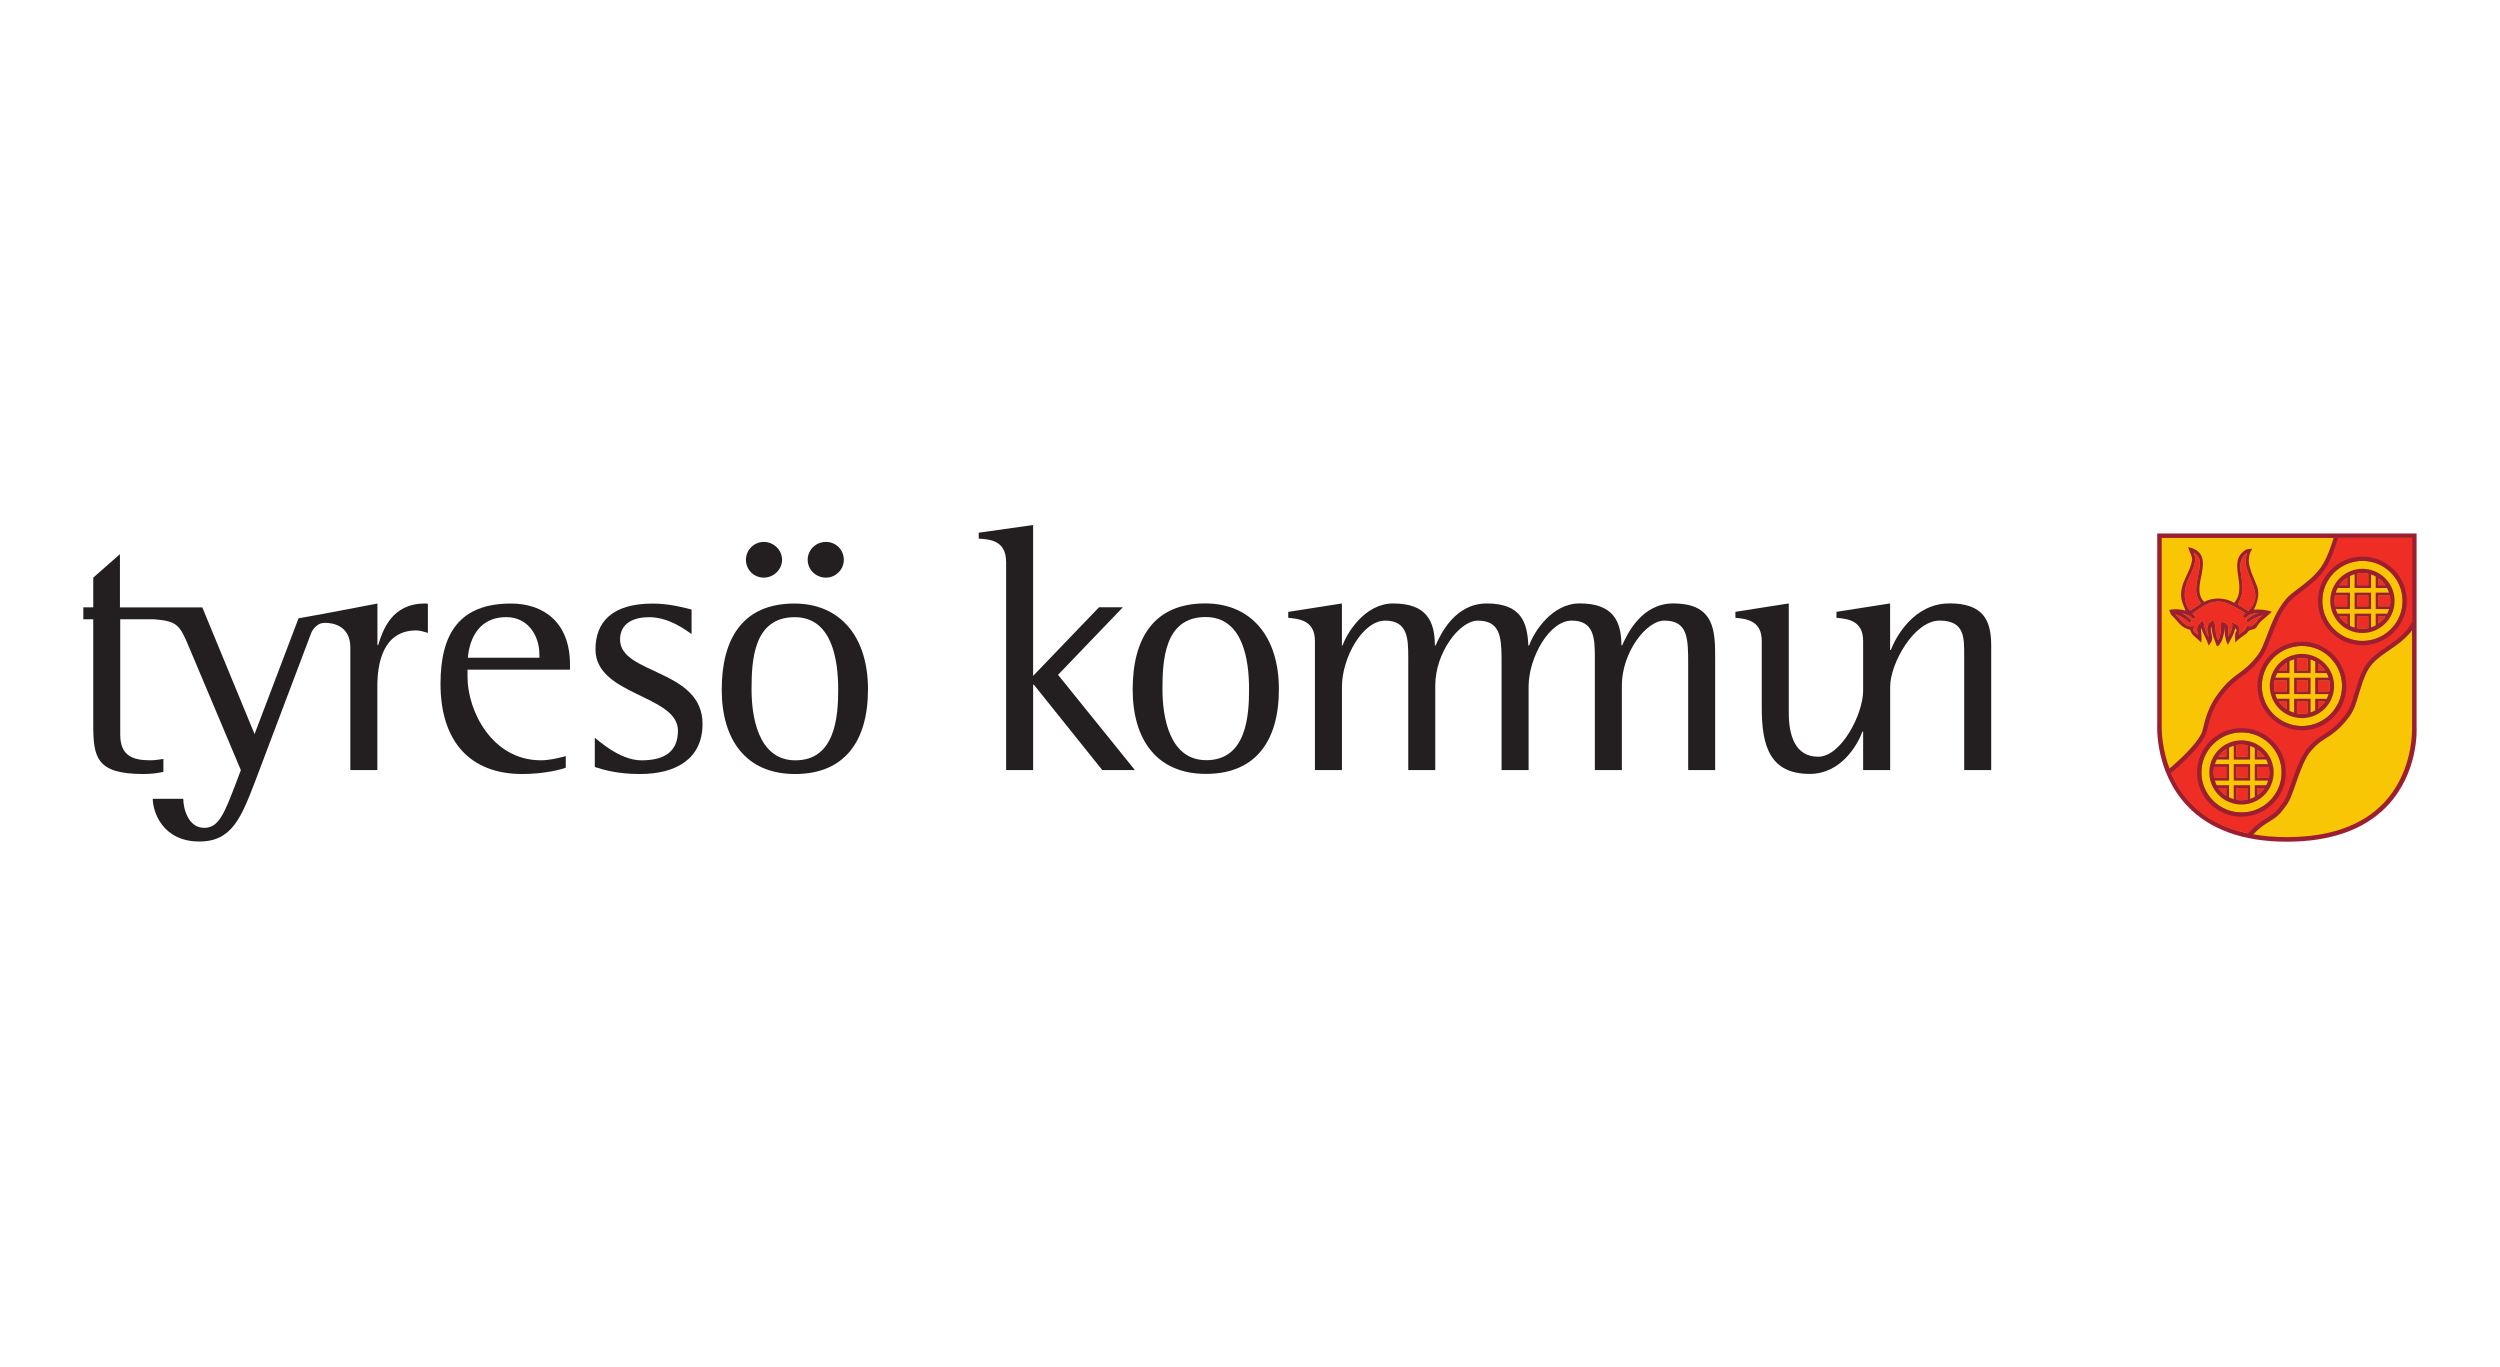 <svg width="300" height="164" viewBox="0 0 300 164" fill="none" xmlns="http://www.w3.org/2000/svg">
<rect width="300" height="164" fill="white"/>
<g clip-path="url(#clip0_2169_5913)">
<path d="M258.868 86.926C258.854 87.14 258.585 92.6 262.461 96.7C265.161 99.553 269.187 101.005 274.427 101.005C279.667 101.005 283.775 99.558 286.475 96.704C290.251 92.723 290.005 87.49 289.991 87.267V64.015H258.868V86.926Z" fill="#9C1F31"/>
<path d="M269.716 99.99C266.88 99.371 264.586 98.151 262.862 96.331C261.795 95.203 261.056 93.956 260.546 92.746L260.318 92.168C259.488 89.924 259.406 87.918 259.406 87.208C259.406 87.04 259.406 86.949 259.406 86.939C259.406 86.939 259.406 65.084 259.406 64.556H289.444V87.281C289.444 87.281 289.444 87.372 289.444 87.522C289.444 88.591 289.238 92.987 286.069 96.331C283.474 99.066 279.553 100.454 274.418 100.454C272.945 100.454 271.577 100.34 270.309 100.104L269.707 99.985L269.716 99.99Z" fill="#F9C606"/>
<path d="M289.453 74.908C289.266 75.304 289.097 75.646 288.892 75.896C288.13 76.829 287.173 77.356 286.302 77.948C285.549 78.462 285.039 78.894 284.473 79.545C283.794 80.323 283.579 80.947 283.292 81.711L283.141 82.093L282.722 83.499C282.448 84.446 282.065 85.265 281.541 85.97C280.702 87.09 280.1 87.64 279.557 88.022L278.91 88.364C278.358 88.705 277.843 89.014 277.04 89.925C276.21 90.862 275.708 92.464 275.17 93.997C274.851 94.907 274.432 95.84 274.181 96.204C273.264 97.519 272.995 97.801 272.311 98.22L271.549 98.752C270.902 99.198 270.519 99.617 270.113 100.081C267.55 99.58 265.562 98.716 264.016 97.396C261.886 95.745 261.015 93.947 260.445 92.518C261.873 91.294 264.167 89.233 264.577 87.686L264.727 86.962C264.965 85.979 265.37 84.778 266.442 83.349C267.464 81.984 268.134 81.506 268.845 80.992C269.525 80.496 270.204 80.05 271.249 78.708C271.695 78.135 271.896 77.384 272.279 76.387C272.826 74.954 273.456 73.238 274.527 72.051C274.842 71.7 275.439 71.236 275.977 70.831C276.848 70.176 277.765 69.462 278.645 68.32C279.452 67.273 280.059 65.457 280.323 64.547H289.462V74.904L289.453 74.908Z" fill="#EE2E24"/>
<path d="M120.73 67.409C120.73 64.802 118.669 64.716 117.447 64.634V63.924L123.973 63V81.106L131.885 72.87H134.748L126.964 80.979L136.185 92.404H132.268L124.059 82.157H123.977V92.404H120.735V67.409H120.73Z" fill="#231F20"/>
<path d="M144.754 91.221C149.555 91.221 149.888 85.929 149.888 82.735C149.888 79.295 149.213 74.044 144.671 74.044C139.705 74.044 139.496 79.295 139.496 82.735C139.496 85.888 140.257 91.221 144.754 91.221ZM135.92 82.74C135.92 76.569 138.483 72.41 144.63 72.41C150.144 72.41 153.468 76.401 153.468 82.698C153.468 88.996 150.609 92.868 144.712 92.868C138.816 92.868 135.92 88.755 135.92 82.74Z" fill="#231F20"/>
<path d="M200.798 72.41C197.013 72.41 195.285 76.023 194.656 77.452H194.569C194.569 74.472 193.516 72.41 189.562 72.41C186.151 72.41 184.003 75.982 183.501 77.452H183.415L183.397 77.411C183.278 74.726 182.571 72.415 178.417 72.415C174.627 72.415 172.899 76.028 172.27 77.457H172.183C172.183 74.476 171.13 72.415 167.176 72.415C163.765 72.415 161.617 75.987 161.111 77.457H161.029V72.415L154.59 73.425V74.139C155.812 74.262 157.791 74.39 157.791 76.91V92.409H161.033V82.412C161.033 78.926 163.519 74.476 166.209 74.476C168.9 74.476 168.991 76.574 168.991 78.844V92.409H172.233V82.243C172.233 78.335 175.138 74.476 177.327 74.476C179.894 74.476 180.159 76.237 180.186 78.84V92.409H183.433V82.298C183.483 78.826 185.941 74.472 188.609 74.472C191.277 74.472 191.381 76.569 191.381 78.84V92.404H194.624V82.239C194.624 78.33 197.529 74.472 199.717 74.472C202.581 74.472 202.581 76.656 202.581 79.763V92.409H205.819V79.095C205.819 75.777 205.819 72.415 200.807 72.415L200.798 72.41Z" fill="#231F20"/>
<path d="M233.923 72.41C229.714 72.41 227.525 76.36 226.896 77.998H226.814V72.41L220.375 73.42V74.135C221.597 74.258 223.576 74.385 223.576 76.906V82.912C223.576 85.643 220.968 90.807 218.186 90.807C215.404 90.807 214.652 88.245 214.652 85.515V72.41L208.25 73.42V74.135C209.431 74.258 211.41 74.385 211.41 76.906V84.969C211.41 89.633 212.459 92.869 217.178 92.869C220.968 92.869 222.947 89.297 223.494 87.786H223.576V92.404H226.819V82.394C226.828 79.618 229.682 74.472 232.751 74.472C235.82 74.472 235.702 76.569 235.702 78.84V92.404H238.944V77.447C238.944 74.467 238.018 72.406 233.932 72.406L233.923 72.41Z" fill="#231F20"/>
<path d="M50.978 72.424C46.979 72.424 45.925 75.659 45.378 77.42H45.291V72.424L38.852 73.652L35.824 74.194L30.548 88.091L24.278 72.888H14.392V66.499L11.19 69.316V72.883H10V74.308L11.19 74.317V86.958C11.19 90.907 11.573 92.882 17.21 92.882C18.012 92.882 18.81 92.796 19.608 92.627V91.071C19.107 91.153 18.555 91.235 18.008 91.235C15.942 91.235 14.428 90.694 14.428 88.168V74.308H18.427C21.245 74.531 21.56 74.954 22.673 77.629L28.902 92.413L28.35 93.883C26.964 97.496 26.289 99.344 24.52 99.344C22.541 99.344 21.993 96.95 21.993 95.854H18.331C18.331 97.364 19.467 100.982 23.927 100.982C27.885 100.982 28.98 98.042 30.749 93.419L37.334 75.982C37.334 75.982 37.808 74.758 38.934 74.745C39.906 74.717 42.04 75.058 42.04 77.702V92.409H45.282V82.33C45.282 79.763 45.875 75.65 49.956 75.65C50.417 75.65 50.882 75.818 51.347 75.946V72.46C51.219 72.419 51.096 72.419 50.969 72.419L50.978 72.424Z" fill="#231F20"/>
<path d="M64.727 78.553C64.727 76.201 63.299 74.057 60.769 74.057C56.938 74.057 56.263 77.502 56.14 78.931H64.727V78.553ZM67.887 92.122C67.385 92.336 65.279 92.882 62.666 92.882C56.482 92.882 52.861 89.055 52.861 82.043C52.861 75.996 55.173 72.424 61.325 72.424C65.283 72.424 68.398 74.735 68.398 79.732V80.36H56.103V81.242C56.103 85.315 59.054 91.235 64.9 91.235C65.908 91.235 66.961 90.985 67.891 90.734V92.118L67.887 92.122Z" fill="#231F20"/>
<path d="M82.995 76.091C82.252 75.573 80.259 74.062 77.901 74.062C76.091 74.062 74.408 74.735 74.408 76.751C74.408 80.951 84.304 80.282 84.304 86.871C84.304 91.071 81.102 92.882 76.807 92.882C74.071 92.882 72.429 92.377 71.376 92.04V88.528C71.795 88.832 74.362 91.24 76.975 91.24C79.588 91.24 81.353 90.316 81.353 87.672C81.353 83.386 71.458 83.472 71.458 77.93C71.458 74.694 73.396 72.428 78.321 72.428C80.427 72.428 82.279 72.974 82.99 73.143V76.096L82.995 76.091Z" fill="#231F20"/>
<path d="M96.922 67.173C96.922 65.994 97.888 65.029 99.111 65.029C100.333 65.029 101.258 65.994 101.258 67.173C101.258 68.351 100.287 69.316 99.111 69.316C97.934 69.316 96.922 68.388 96.922 67.173ZM95.449 91.24C100.246 91.24 100.584 85.948 100.584 82.753C100.584 79.313 99.909 74.062 95.362 74.062C90.396 74.062 90.186 79.313 90.186 82.753C90.186 85.907 90.943 91.24 95.449 91.24ZM89.511 67.173C89.511 65.994 90.483 65.029 91.659 65.029C92.836 65.029 93.848 65.994 93.848 67.173C93.848 68.351 92.836 69.316 91.659 69.316C90.483 69.316 89.511 68.388 89.511 67.173ZM86.607 82.753C86.607 76.583 89.174 72.424 95.321 72.424C100.834 72.424 104.159 76.415 104.159 82.712C104.159 89.01 101.295 92.882 95.403 92.882C89.511 92.882 86.607 88.769 86.607 82.753Z" fill="#231F20"/>
<path d="M271.417 82.321C271.417 79.673 273.579 77.516 276.233 77.516C278.887 77.516 281.048 79.673 281.048 82.321C281.048 84.969 278.887 87.126 276.233 87.126C273.579 87.126 271.417 84.974 271.417 82.321Z" fill="#F9C606"/>
<path d="M278.677 72.11C278.677 69.462 280.839 67.305 283.493 67.305C286.147 67.305 288.308 69.457 288.308 72.11C288.308 74.763 286.147 76.915 283.493 76.915C280.839 76.915 278.677 74.758 278.677 72.11Z" fill="#F9C606"/>
<path d="M264.167 92.691C264.167 90.043 266.328 87.886 268.982 87.886C271.636 87.886 273.793 90.038 273.793 92.691C273.793 95.344 271.632 97.496 268.982 97.496C266.333 97.496 264.167 95.339 264.167 92.691Z" fill="#F9C606"/>
<path d="M278.162 85.042V84.191H278.996C278.773 84.523 278.486 84.805 278.162 85.042ZM275.635 85.602V84.191H276.935V85.584C276.707 85.633 276.474 85.656 276.233 85.656C276.028 85.656 275.827 85.633 275.635 85.602ZM273.465 84.191H274.404V85.11C274.035 84.869 273.716 84.555 273.465 84.191ZM274.404 79.531V80.437H273.474C273.72 80.078 274.039 79.768 274.404 79.531ZM276.931 79.063V80.442H275.631V79.045C275.822 79.008 276.023 78.99 276.228 78.99C276.47 78.99 276.702 79.017 276.931 79.067V79.063ZM278.987 80.437H278.162V79.604C278.481 79.832 278.764 80.114 278.987 80.437ZM276.931 81.666V82.962H275.631V81.666H276.931ZM272.886 82.321C272.886 82.098 272.908 81.879 272.949 81.666H274.4V82.962H272.949C272.908 82.753 272.886 82.539 272.886 82.321ZM279.575 82.321C279.575 82.539 279.553 82.753 279.512 82.962H278.162V81.666H279.507C279.548 81.879 279.571 82.098 279.571 82.321H279.575Z" fill="#EE2E24"/>
<path d="M285.422 74.826V73.975H286.256C286.033 74.308 285.745 74.594 285.422 74.826ZM282.895 75.391V73.98H284.195V75.372C283.967 75.422 283.734 75.45 283.493 75.45C283.287 75.45 283.091 75.427 282.895 75.395V75.391ZM280.725 73.98H281.664V74.899C281.295 74.658 280.971 74.344 280.725 73.98ZM281.664 69.32V70.226H280.734C280.98 69.867 281.295 69.557 281.664 69.32ZM284.19 68.847V70.226H282.891V68.829C283.087 68.793 283.283 68.774 283.488 68.774C283.73 68.774 283.962 68.802 284.19 68.852V68.847ZM286.247 70.226H285.422V69.393C285.745 69.621 286.024 69.903 286.247 70.226ZM284.19 71.455V72.751H282.891V71.455H284.19ZM280.145 72.11C280.145 71.887 280.168 71.668 280.209 71.455H281.659V72.751H280.209C280.168 72.542 280.145 72.328 280.145 72.11ZM286.835 72.11C286.835 72.328 286.812 72.542 286.771 72.751H285.422V71.455H286.767C286.808 71.668 286.831 71.887 286.831 72.11H286.835Z" fill="#EE2E24"/>
<path d="M270.911 95.412V94.561H271.746C271.522 94.894 271.235 95.18 270.911 95.412ZM268.38 95.972V94.561H269.68V95.954C269.452 96.004 269.219 96.031 268.978 96.031C268.772 96.031 268.572 96.008 268.38 95.977V95.972ZM266.21 94.561H267.149V95.481C266.78 95.239 266.46 94.925 266.21 94.561ZM267.149 89.902V90.807H266.219C266.465 90.448 266.78 90.138 267.149 89.902ZM269.68 89.428V90.807H268.38V89.41C268.572 89.374 268.772 89.356 268.978 89.356C269.219 89.356 269.452 89.383 269.68 89.428ZM271.736 90.807H270.911V89.97C271.23 90.198 271.513 90.48 271.736 90.807ZM269.68 92.036V93.333H268.38V92.036H269.68ZM265.635 92.691C265.635 92.468 265.658 92.25 265.703 92.036H267.153V93.333H265.703C265.662 93.123 265.64 92.914 265.64 92.691H265.635ZM272.32 92.691C272.32 92.909 272.297 93.123 272.256 93.333H270.907V92.036H272.252C272.293 92.245 272.316 92.468 272.316 92.691H272.32Z" fill="#EE2E24"/>
<path d="M269.584 75.077C269.584 75.723 268.946 75.828 268.622 76.205C268.745 75.868 268.859 75.468 268.622 75.154C268.444 74.863 268.093 74.808 267.815 74.708C267.992 75.3 267.701 75.882 267.413 76.365C267.236 75.96 267.66 75.2 267.167 74.876C267.03 74.663 266.729 74.699 266.529 74.553C266.529 75.304 266.551 76.151 266.205 76.81C265.69 76.242 266.073 75.077 265.553 74.394C265.293 74.64 264.937 74.808 264.914 75.2C264.768 75.636 264.992 76.028 265.028 76.442C264.645 75.828 264.481 75.122 264.39 74.394C264.052 74.695 263.592 75.008 263.66 75.513C263.583 75.805 263.806 75.95 263.783 76.205C263.606 75.946 263.2 75.905 263.213 75.555L263.305 75.109C262.151 75.4 261.69 74.28 261.043 73.743C261.704 73.889 262.251 74.29 262.698 74.704C262.798 74.695 262.922 74.758 262.981 74.626V74.426C262.602 74.08 262.311 73.821 261.85 73.589C262.402 73.734 262.803 73.889 263.182 74.271C263.282 74.262 263.405 74.217 263.414 74.103C263.46 73.866 263.2 73.844 263.099 73.666C264.162 72.829 265.329 71.946 266.843 72.26C267.796 72.574 268.572 73.052 269.434 73.589C269.456 73.712 269.096 73.757 269.151 73.989C269.434 74.449 269.712 73.821 269.958 73.789C270.305 73.643 270.674 73.566 271.08 73.543C270.519 73.652 270.035 73.98 269.589 74.394C269.566 74.531 269.611 74.676 269.757 74.708C270.263 74.285 270.902 73.98 271.572 73.825C270.765 74.148 270.633 75.491 269.589 75.077H269.584ZM262.57 69.566C263.008 68.561 263.747 67.487 263.254 66.299C263.692 66.613 264.007 67.013 263.984 67.587C263.961 69.207 262.908 70.963 264.107 72.383C263.729 72.729 263.245 72.974 262.808 73.266C261.946 72.305 262.046 70.649 262.57 69.566ZM269.105 70.849C269.251 69.316 268.12 67.35 269.666 66.345C268.681 68.929 272.179 70.972 269.789 73.297L268.544 72.538C268.777 72.046 269.046 71.464 269.105 70.849Z" fill="#EE2E24"/>
<path d="M269.584 75.077C269.584 75.723 268.946 75.828 268.622 76.205C268.745 75.868 268.859 75.468 268.622 75.154C268.444 74.863 268.093 74.808 267.815 74.708C267.993 75.3 267.701 75.882 267.413 76.365C267.236 75.96 267.66 75.2 267.167 74.876C267.03 74.663 266.729 74.699 266.529 74.553C266.529 75.304 266.552 76.151 266.205 76.81C265.69 76.242 266.073 75.077 265.553 74.394C265.293 74.64 264.937 74.808 264.914 75.2C264.768 75.636 264.992 76.028 265.028 76.442C264.645 75.828 264.481 75.122 264.39 74.394C264.053 74.695 263.592 75.008 263.66 75.513C263.583 75.805 263.806 75.95 263.783 76.205C263.606 75.946 263.2 75.905 263.213 75.555L263.305 75.109C262.151 75.4 261.69 74.28 261.043 73.743C261.704 73.889 262.251 74.29 262.698 74.704C262.798 74.695 262.922 74.758 262.981 74.626V74.426C262.602 74.08 262.311 73.821 261.85 73.589C262.402 73.734 262.803 73.889 263.182 74.271C263.282 74.262 263.405 74.217 263.414 74.103C263.46 73.866 263.2 73.844 263.099 73.666C264.162 72.829 265.329 71.946 266.843 72.26C267.796 72.574 268.572 73.052 269.434 73.589C269.456 73.712 269.096 73.757 269.151 73.989C269.434 74.449 269.712 73.821 269.958 73.789C270.305 73.643 270.674 73.566 271.08 73.543C270.519 73.652 270.036 73.98 269.589 74.394C269.566 74.531 269.611 74.676 269.757 74.708C270.264 74.285 270.902 73.98 271.572 73.825C270.765 74.148 270.633 75.491 269.589 75.077H269.584ZM262.57 69.566C263.008 68.561 263.747 67.487 263.254 66.299C263.692 66.613 264.007 67.013 263.984 67.587C263.961 69.207 262.908 70.963 264.107 72.383C263.729 72.729 263.245 72.974 262.808 73.266C261.946 72.305 262.046 70.649 262.57 69.566ZM269.105 70.849C269.251 69.316 268.12 67.35 269.666 66.345C268.681 68.929 272.179 70.972 269.789 73.297L268.544 72.538C268.777 72.046 269.046 71.464 269.105 70.849ZM270.469 73.143C270.893 72.328 271.198 71.263 270.838 70.326C270.332 68.961 269.279 67.328 270.268 65.853C270.008 65.83 269.785 65.908 269.552 65.944C267.067 67.387 269.858 70.372 268.097 72.342C267.099 71.696 265.544 71.65 264.513 72.219C263.628 71.436 263.961 70.008 264.189 68.966C264.312 68.26 264.468 67.478 264.221 66.832C263.975 66.14 263.268 65.78 262.575 65.657C262.698 66.181 262.999 66.554 263.058 67.109C262.867 68.788 261.481 69.971 261.768 71.86C261.859 72.365 262.128 72.865 262.251 73.27C261.658 73.115 260.938 73.034 260.313 73.193C260.359 73.407 260.459 73.63 260.559 73.798C261.389 74.526 261.658 75.35 262.812 75.564C263.013 76.323 263.642 76.492 264.144 77.129C264.258 76.524 264.112 75.878 264.112 75.318C264.381 76.046 264.805 76.715 265.033 77.452C265.156 77.284 265.302 77.152 265.402 76.929C265.635 76.292 265.101 75.718 265.402 75.163C265.357 76.037 265.74 76.738 266.009 77.502L266.164 77.534C266.734 76.997 266.88 76.091 266.971 75.318C266.916 76.023 267.039 76.769 267.34 77.375C267.71 76.728 268.07 76.087 268.257 75.363C268.325 75.477 268.426 75.577 268.38 75.723C268.088 76.082 268.266 76.642 268.225 77.097C268.64 76.66 269.155 76.337 269.634 75.969C270.004 75.332 270.564 75.746 270.847 75.163C271.217 74.494 272.024 74.044 272.617 73.398C271.969 73.184 271.185 73.106 270.478 73.152L270.469 73.143Z" fill="#9C1F31"/>
<path d="M271.417 82.321C271.417 79.672 273.579 77.516 276.233 77.516C278.887 77.516 281.048 79.672 281.048 82.321C281.048 84.969 278.887 87.126 276.233 87.126C273.579 87.126 271.417 84.974 271.417 82.321ZM270.897 82.321C270.897 85.256 273.291 87.64 276.233 87.64C279.174 87.64 281.564 85.251 281.564 82.321C281.564 79.39 279.174 77.001 276.233 77.001C273.291 77.001 270.897 79.39 270.897 82.321Z" fill="#9C1F31"/>
<path d="M278.162 85.042V84.191H278.996C278.773 84.523 278.486 84.805 278.162 85.042ZM275.635 85.602V84.191H276.935V85.583C276.707 85.633 276.474 85.656 276.233 85.656C276.028 85.656 275.827 85.633 275.635 85.602ZM273.465 84.191H274.404V85.11C274.035 84.869 273.716 84.555 273.465 84.191ZM274.404 79.531V80.437H273.474C273.72 80.078 274.039 79.768 274.404 79.531ZM276.93 79.063V80.442H275.631V79.045C275.822 79.008 276.023 78.99 276.228 78.99C276.47 78.99 276.702 79.017 276.93 79.067V79.063ZM278.987 80.437H278.162V79.604C278.481 79.832 278.764 80.114 278.987 80.437ZM277.824 81.329V83.299H279.425C279.366 83.49 279.288 83.677 279.197 83.854H277.824V85.251C277.646 85.347 277.464 85.424 277.268 85.488V83.85H275.293V85.52C275.102 85.465 274.915 85.388 274.737 85.301V83.85H273.264C273.173 83.672 273.095 83.486 273.036 83.295H274.742V81.324H273.041C273.1 81.133 273.182 80.947 273.273 80.769H274.742V79.336C274.919 79.249 275.106 79.172 275.298 79.117V80.769H277.273V79.145C277.464 79.208 277.651 79.286 277.829 79.381V80.765H279.192C279.284 80.942 279.366 81.129 279.425 81.32H277.829L277.824 81.329ZM277.268 81.329H275.293V83.299H277.268V81.329ZM276.93 81.666V82.962H275.631V81.666H276.93ZM272.886 82.321C272.886 82.098 272.908 81.879 272.949 81.666H274.4V82.962H272.949C272.908 82.753 272.886 82.539 272.886 82.321ZM279.575 82.321C279.575 82.539 279.553 82.753 279.512 82.962H278.162V81.666H279.507C279.548 81.879 279.571 82.098 279.571 82.321H279.575ZM276.233 78.467C274.103 78.467 272.37 80.196 272.37 82.321C272.37 84.446 274.103 86.175 276.233 86.175C278.362 86.175 280.095 84.446 280.095 82.321C280.095 80.196 278.362 78.467 276.233 78.467Z" fill="#9C1F31"/>
<path d="M278.677 72.11C278.677 69.462 280.839 67.305 283.493 67.305C286.147 67.305 288.308 69.457 288.308 72.11C288.308 74.763 286.147 76.915 283.493 76.915C280.839 76.915 278.677 74.758 278.677 72.11ZM278.157 72.11C278.157 75.045 280.551 77.429 283.488 77.429C286.425 77.429 288.819 75.04 288.819 72.11C288.819 69.18 286.425 66.79 283.488 66.79C280.551 66.79 278.157 69.18 278.157 72.11Z" fill="#9C1F31"/>
<path d="M285.422 74.826V73.975H286.256C286.033 74.308 285.745 74.594 285.422 74.826ZM282.895 75.391V73.98H284.195V75.373C283.967 75.422 283.734 75.45 283.493 75.45C283.287 75.45 283.091 75.427 282.895 75.395V75.391ZM280.725 73.98H281.664V74.899C281.295 74.658 280.971 74.344 280.725 73.98ZM281.664 69.32V70.226H280.734C280.98 69.867 281.295 69.557 281.664 69.32ZM284.19 68.847V70.226H282.891V68.829C283.087 68.793 283.283 68.775 283.488 68.775C283.73 68.775 283.962 68.802 284.19 68.852V68.847ZM286.247 70.226H285.422V69.393C285.745 69.621 286.024 69.903 286.247 70.226ZM285.084 71.118V73.088H286.685C286.625 73.284 286.548 73.466 286.457 73.643H285.084V75.045C284.906 75.14 284.724 75.218 284.528 75.281V73.643H282.553V75.313C282.362 75.259 282.175 75.181 281.997 75.095V73.643H280.519C280.428 73.466 280.351 73.284 280.291 73.088H281.997V71.118H280.296C280.355 70.922 280.437 70.74 280.528 70.563H281.997V69.129C282.175 69.043 282.362 68.966 282.553 68.911V70.563H284.528V68.938C284.719 69.002 284.906 69.079 285.084 69.175V70.558H286.448C286.539 70.736 286.621 70.918 286.68 71.113H285.084V71.118ZM284.528 71.118H282.553V73.088H284.528V71.118ZM284.19 71.455V72.751H282.891V71.455H284.19ZM280.145 72.11C280.145 71.887 280.168 71.668 280.209 71.455H281.659V72.751H280.209C280.168 72.542 280.145 72.328 280.145 72.11ZM286.835 72.11C286.835 72.328 286.812 72.542 286.771 72.751H285.422V71.455H286.767C286.808 71.668 286.831 71.887 286.831 72.11H286.835ZM283.493 68.256C281.363 68.256 279.63 69.985 279.63 72.11C279.63 74.235 281.363 75.964 283.493 75.964C285.622 75.964 287.355 74.235 287.355 72.11C287.355 69.985 285.622 68.256 283.493 68.256Z" fill="#9C1F31"/>
<path d="M264.167 92.691C264.167 90.043 266.328 87.886 268.982 87.886C271.636 87.886 273.793 90.038 273.793 92.691C273.793 95.344 271.632 97.496 268.982 97.496C266.333 97.496 264.167 95.34 264.167 92.691ZM263.647 92.691C263.647 95.626 266.041 98.011 268.978 98.011C271.914 98.011 274.308 95.622 274.308 92.691C274.308 89.761 271.914 87.372 268.978 87.372C266.041 87.372 263.647 89.761 263.647 92.691Z" fill="#9C1F31"/>
<path d="M270.911 95.412V94.561H271.746C271.522 94.894 271.235 95.18 270.911 95.412ZM268.38 95.972V94.561H269.68V95.954C269.452 96.004 269.219 96.031 268.978 96.031C268.772 96.031 268.572 96.008 268.38 95.977V95.972ZM266.21 94.561H267.149V95.481C266.78 95.239 266.46 94.925 266.21 94.561ZM267.149 89.902V90.807H266.219C266.465 90.448 266.78 90.138 267.149 89.902ZM269.68 89.429V90.807H268.38V89.41C268.572 89.374 268.772 89.356 268.978 89.356C269.219 89.356 269.452 89.383 269.68 89.429ZM271.736 90.807H270.911V89.97C271.23 90.198 271.513 90.48 271.736 90.807ZM270.574 91.699V93.669H272.174C272.115 93.865 272.037 94.047 271.946 94.225H270.574V95.626C270.396 95.722 270.213 95.799 270.017 95.863V94.225H268.047V95.895C267.856 95.84 267.669 95.763 267.491 95.676V94.225H266.013C265.922 94.047 265.845 93.865 265.785 93.669H267.491V91.699H265.79C265.849 91.504 265.931 91.322 266.023 91.144H267.491V89.711C267.669 89.624 267.856 89.547 268.047 89.492V91.149H270.017V89.524C270.209 89.588 270.396 89.665 270.574 89.761V91.144H271.937C272.028 91.322 272.11 91.504 272.17 91.699H270.574ZM270.017 91.699H268.047V93.669H270.017V91.699ZM269.68 92.036V93.333H268.38V92.036H269.68ZM265.635 92.691C265.635 92.468 265.658 92.25 265.703 92.036H267.153V93.333H265.703C265.662 93.124 265.639 92.914 265.639 92.691H265.635ZM272.32 92.691C272.32 92.91 272.297 93.124 272.256 93.333H270.906V92.036H272.252C272.293 92.245 272.316 92.468 272.316 92.691H272.32ZM268.978 88.837C266.848 88.837 265.115 90.566 265.115 92.691C265.115 94.816 266.848 96.545 268.978 96.545C271.107 96.545 272.84 94.816 272.84 92.691C272.84 90.566 271.107 88.837 268.978 88.837Z" fill="#9C1F31"/>
<path d="M270.268 100.272C270.647 99.858 271.144 99.367 271.663 99.012L272.425 98.52C273.132 98.088 273.524 97.847 274.514 96.431C274.81 96.004 275.111 95.144 275.458 94.147C275.955 92.718 276.575 90.944 277.345 90.075C278.102 89.215 278.645 88.878 279.17 88.55L279.735 88.182C280.314 87.772 281.026 87.194 281.915 86.002C282.503 85.215 282.768 84.305 283.046 83.34L283.515 81.861L283.543 81.784C283.816 81.056 284.072 80.364 284.696 79.65C285.225 79.045 285.914 78.571 286.644 78.075C287.556 77.452 288.495 76.81 289.316 75.809C289.38 75.732 289.439 75.645 289.503 75.555V74.472C289.316 74.872 289.115 75.227 288.91 75.477C288.139 76.419 287.232 77.043 286.352 77.643C285.59 78.162 284.874 78.653 284.304 79.308C283.616 80.096 283.342 80.828 283.055 81.602L283.027 81.679L282.544 83.195C282.266 84.15 282.029 84.978 281.495 85.693C280.647 86.826 279.977 87.372 279.429 87.758L278.887 88.114C278.33 88.459 277.756 88.819 276.944 89.733C276.105 90.68 275.494 92.432 274.956 93.979C274.637 94.898 274.331 95.767 274.076 96.131C273.15 97.46 272.831 97.651 272.142 98.074L271.358 98.579C270.706 99.025 270.099 99.653 269.689 100.122L270.259 100.267L270.268 100.272ZM280.059 64.488C279.822 65.275 279.247 67.036 278.522 68.051C277.729 69.166 276.712 69.93 275.813 70.604C275.252 71.027 274.764 71.391 274.409 71.782C273.26 73.056 272.612 74.745 272.042 76.237C271.673 77.206 271.353 78.043 270.97 78.544C270.008 79.809 269.361 80.278 268.672 80.778C267.956 81.297 267.217 81.834 266.137 83.276C264.987 84.81 264.613 86.366 264.363 87.404L264.308 87.631C264.002 88.869 261.918 90.853 260.582 92.022L260.268 92.25L260.455 92.837L260.819 92.514C262.192 91.322 264.468 89.178 264.819 87.758L264.873 87.531C265.11 86.539 265.475 85.042 266.556 83.595C267.587 82.216 268.266 81.725 268.982 81.206C269.671 80.706 270.382 80.191 271.39 78.863C271.814 78.303 272.147 77.434 272.534 76.428C273.086 74.981 273.716 73.338 274.801 72.137C275.12 71.782 275.59 71.432 276.128 71.027C277.035 70.344 278.121 69.521 278.946 68.36C279.735 67.255 280.337 65.33 280.579 64.497H280.059V64.488Z" fill="#9C1F31"/>
</g>
<defs>
<clipPath id="clip0_2169_5913">
<rect width="280" height="38" fill="white" transform="translate(10 63)"/>
</clipPath>
</defs>
</svg>
